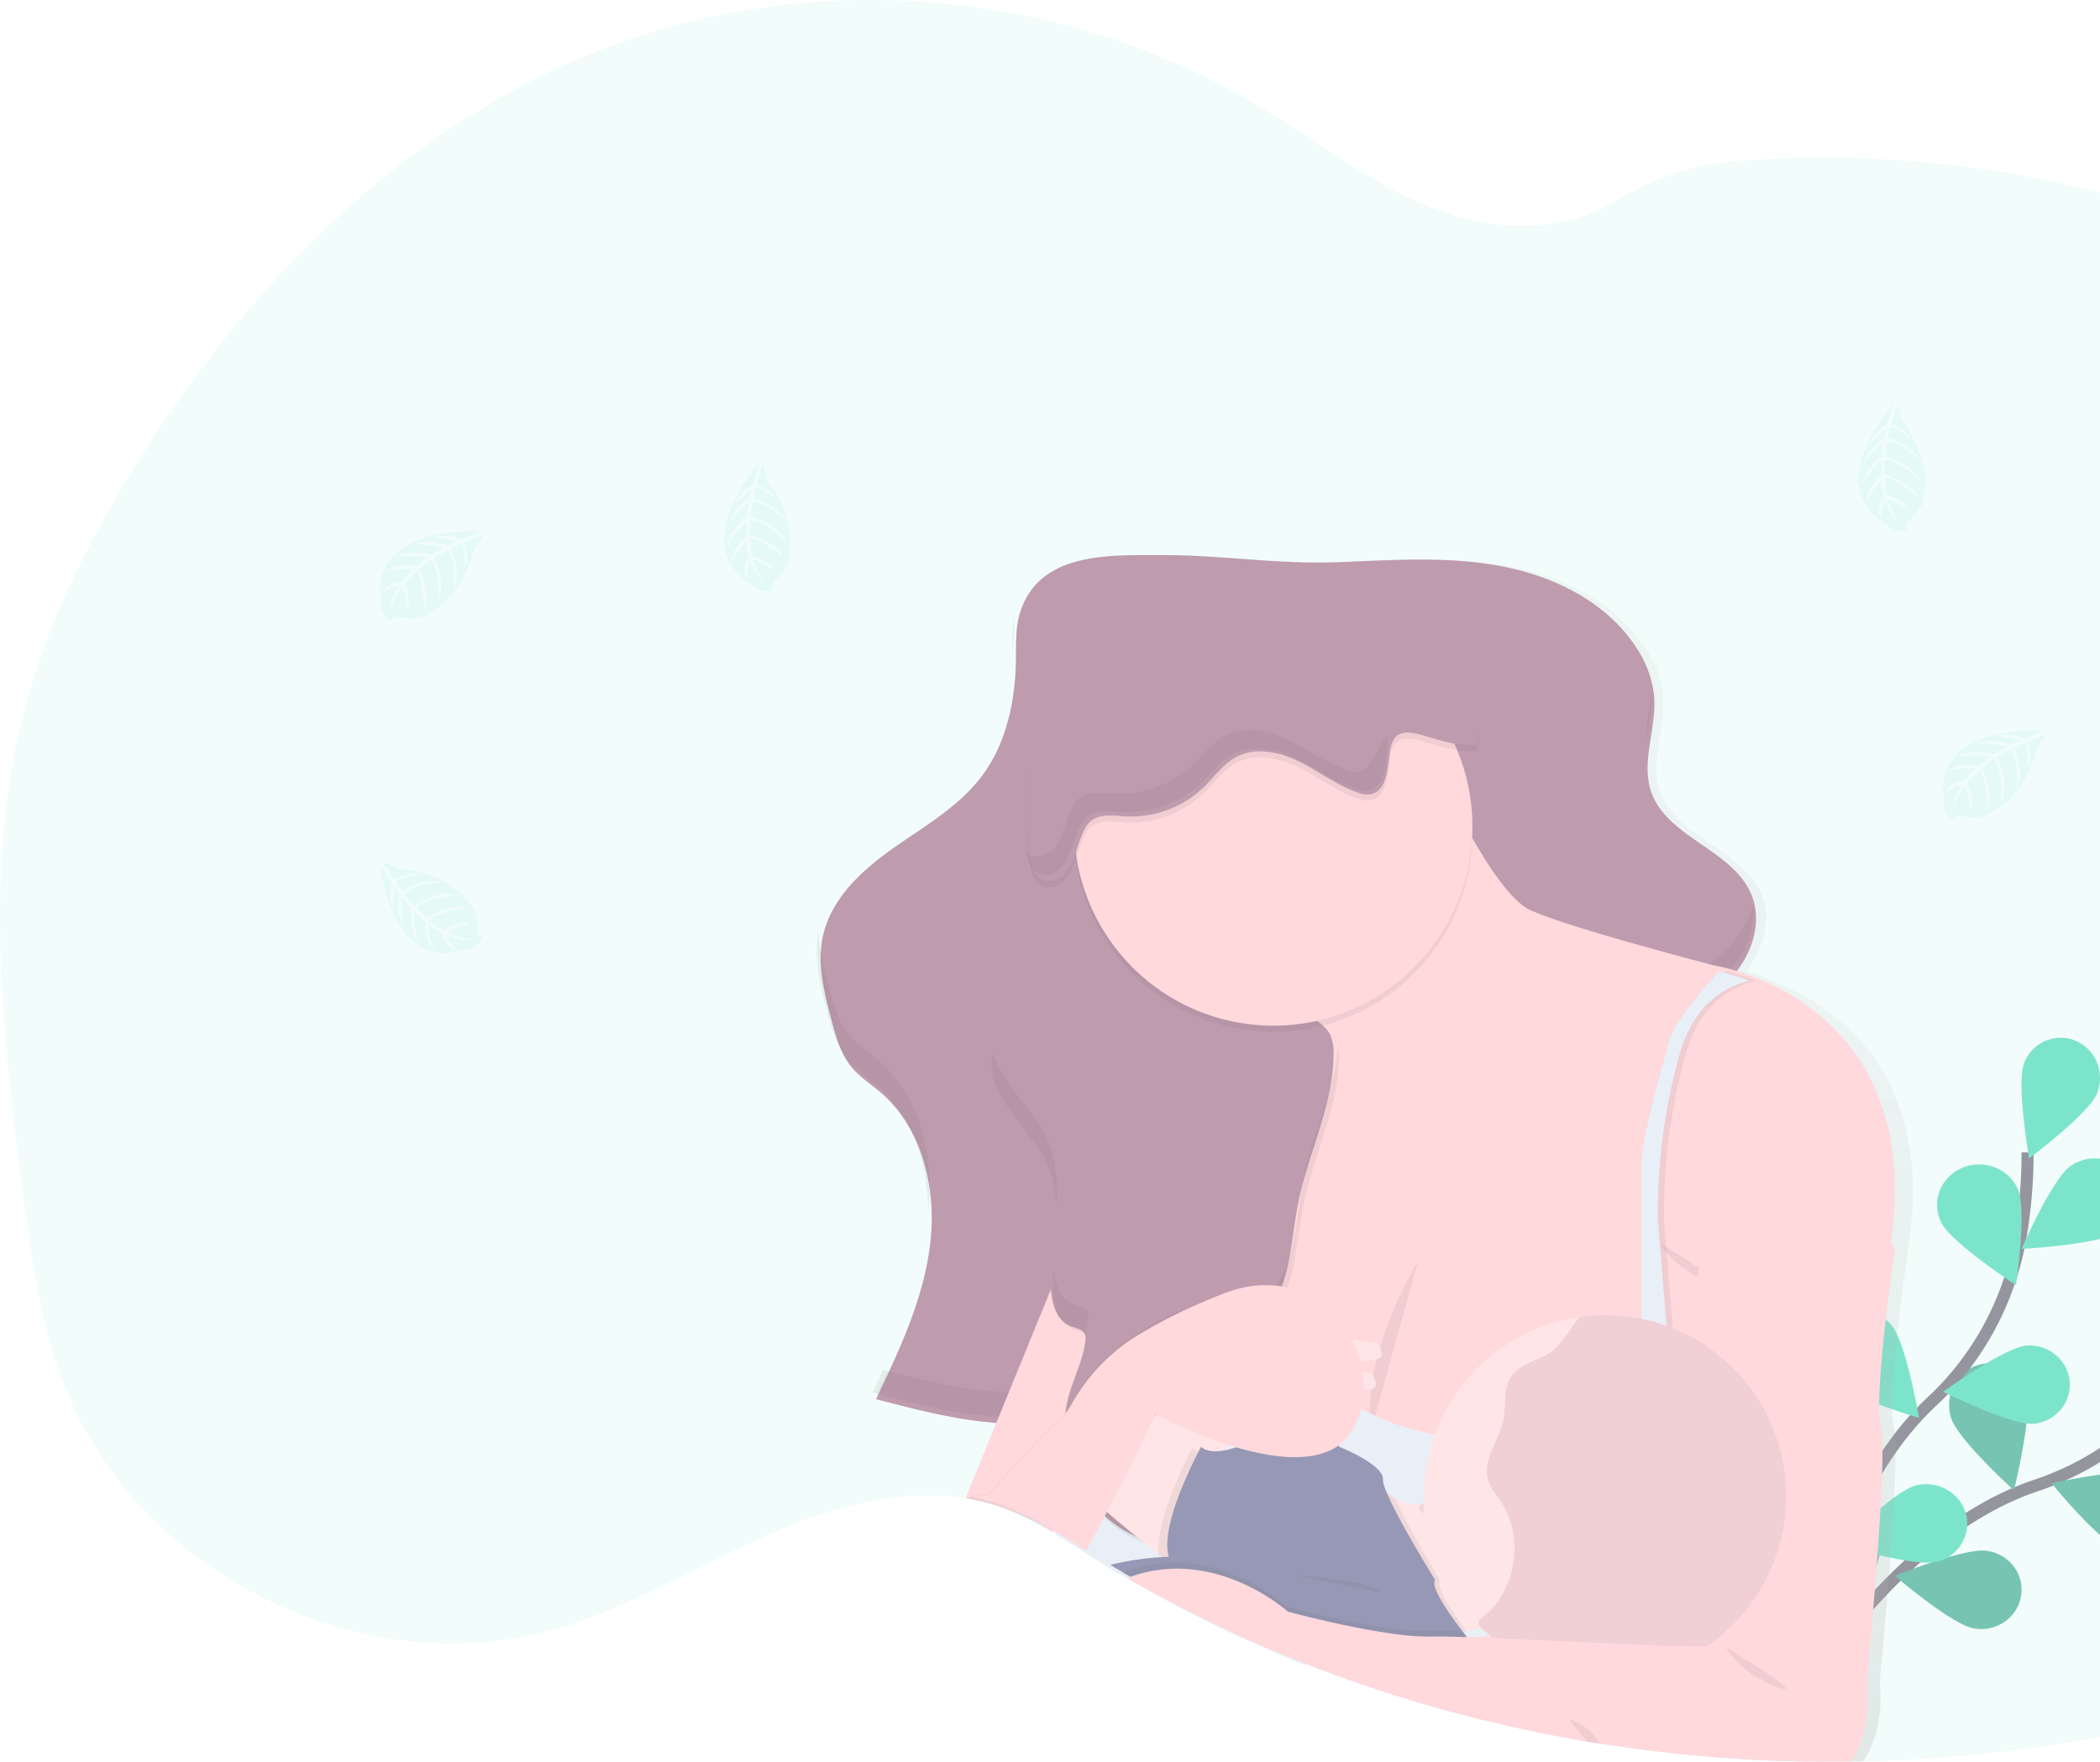<svg xmlns="http://www.w3.org/2000/svg" width="348" height="292" viewBox="0 0 348 292">
    <defs>
        <linearGradient id="a" x1="49.997%" x2="49.997%" y1="100.003%" y2="-.01%">
            <stop offset="0%" stop-color="gray" stop-opacity=".25"/>
            <stop offset="54%" stop-color="gray" stop-opacity=".12"/>
            <stop offset="100%" stop-color="gray" stop-opacity=".1"/>
        </linearGradient>
    </defs>
    <g fill="none" fill-rule="evenodd" opacity=".619" transform="translate(0 -6)">
        <path fill="#2DD4AC" fill-rule="nonzero" d="M476.124 206.585c-8.404 25.68-29.937 45.016-53.073 58.977-31.144 18.8-66.809 29.422-103.073 31.883a206.92 206.92 0 0 1-11.744.51c-.451 0-.903.026-1.359.026h-.367a209.58 209.58 0 0 1-5.644 0 242.179 242.179 0 0 1-33.483-2.69l-1.625-.248-2.08-.338a237.392 237.392 0 0 1-21.398-4.593c-2.3-.608-4.591-1.25-6.876-1.925-.845-.241-1.65-.494-2.474-.748a221.088 221.088 0 0 1-15.686-5.488c-.376-.148-.756-.295-1.127-.447A219.465 219.465 0 0 1 188.3 268.17l-.882-.506-.528-.304-.899-.524a76.045 76.045 0 0 1-1.882-1.114 88.92 88.92 0 0 1-2.748-1.689l-.807-.502a197.764 197.764 0 0 0-5.677-3.504h-.046a48.807 48.807 0 0 0-8.76-4.222 35.404 35.404 0 0 0-3.419-.992c-.363-.08-.734-.165-1.097-.237l-.925-.164a6.316 6.316 0 0 0-.565-.093h-.106c-10.815-1.66-22.246 1.503-32.431 5.961-8.392 3.673-16.463 8.232-24.834 11.85a86.528 86.528 0 0 1-11.486 4.117 63.433 63.433 0 0 1-26.905 1.291c-.254-.038-.511-.08-.765-.126a58.087 58.087 0 0 1-3.832-.773l-.773-.181a48.25 48.25 0 0 1-3.639-.988l-.785-.237a65.109 65.109 0 0 1-4.943-1.76 72.759 72.759 0 0 1-19.033-11.065c-.165-.127-.32-.258-.473-.384a72.424 72.424 0 0 1-2.368-2.035c-.283-.258-.57-.515-.844-.777a55.137 55.137 0 0 1-2.685-2.639l-.38-.397a64.073 64.073 0 0 1-9.236-12.403 5.066 5.066 0 0 1-.228-.422 56.276 56.276 0 0 1-3.052-6.278 9.415 9.415 0 0 1-.236-.566c-3.757-9.186-5.382-19.094-6.724-28.952a518.578 518.578 0 0 1-.456-3.458C1.754 188.12-.188 171.84.015 155.776v-.329a150.95 150.95 0 0 1 1.063-16.195 117.613 117.613 0 0 1 3.246-16.692c3.686-13.51 10-26.175 17.307-38.101 18.358-30.05 44.188-56.69 76.877-69.786C133.725.564 175.444 3.836 208.036 23.265c9.932 5.91 19.138 13.281 29.97 17.389 9.418 3.576 20 4.15 28.907-.878 7.357-4.159 12.216-6.38 21.017-7.097a182.499 182.499 0 0 1 54.412 3.893c.723.157 1.442.322 2.157.494C391.07 48 433.7 76.488 459.345 117.05a156.52 156.52 0 0 1 1.992 3.251c15.509 25.951 24.15 57.665 14.787 86.284z" opacity=".1"/>
        <path stroke="#535461" stroke-width="2" d="M298 288s15.682-27.742 39.296-35.753a48.34 48.34 0 0 0 24.489-18.273A81.52 81.52 0 0 0 369 221"/>
        <path fill="#2DD4AC" fill-rule="nonzero" d="M351.254 262.639C347.816 261.455 340 251.862 340 251.862s12.127-2.747 15.565-1.568c3.439 1.18 5.261 4.9 4.07 8.31-1.19 3.408-4.943 5.215-8.381 4.035zM327.118 275.894c-3.643-.585-13.118-8.706-13.118-8.706s11.651-4.724 15.29-4.138c2.39.343 4.403 1.914 5.267 4.11a6.375 6.375 0 0 1-1.097 6.486c-1.542 1.81-3.966 2.67-6.342 2.248zM323.298 240.93c1.078 3.62 10.438 12.07 10.438 12.07s3.107-12.556 2.041-16.176c-.697-2.344-2.53-4.12-4.81-4.657-2.278-.538-4.657.245-6.239 2.052-1.582 1.808-2.127 4.366-1.43 6.71zM299.075 261.676c.48 3.647 8.315 13.324 8.315 13.324s5.058-11.459 4.578-15.106c-.271-2.393-1.783-4.45-3.953-5.378a6.381 6.381 0 0 0-6.514.896c-1.853 1.483-2.781 3.874-2.426 6.255v.009z"/>
        <path fill="#000" fill-rule="nonzero" d="M351.254 262.639C347.816 261.455 340 251.862 340 251.862s12.127-2.747 15.565-1.568c3.439 1.18 5.261 4.9 4.07 8.31-1.19 3.408-4.943 5.215-8.381 4.035zM327.118 275.894c-3.643-.585-13.118-8.706-13.118-8.706s11.651-4.724 15.29-4.138c2.39.343 4.403 1.914 5.267 4.11a6.375 6.375 0 0 1-1.097 6.486c-1.542 1.81-3.966 2.67-6.342 2.248zM323.298 240.93c1.078 3.62 10.438 12.07 10.438 12.07s3.107-12.556 2.041-16.176c-.697-2.344-2.53-4.12-4.81-4.657-2.278-.538-4.657.245-6.239 2.052-1.582 1.808-2.127 4.366-1.43 6.71zM299.075 261.676c.48 3.647 8.315 13.324 8.315 13.324s5.058-11.459 4.578-15.106c-.271-2.393-1.783-4.45-3.953-5.378a6.381 6.381 0 0 0-6.514.896c-1.853 1.483-2.781 3.874-2.426 6.255v.009z" opacity=".25"/>
        <path stroke="#535461" stroke-width="2" d="M299 287s3.022-31.714 21.014-48.582c7.592-7.027 12.741-16.371 14.675-26.631A82.349 82.349 0 0 0 336 197"/>
        <path fill="#2DD4AC" fill-rule="nonzero" d="M347.545 187.167C346.2 190.58 336.249 198 336.249 198s-2.143-12.395-.815-15.832c.874-2.209 2.833-3.773 5.14-4.103 2.307-.331 4.611.622 6.045 2.5a6.79 6.79 0 0 1 .905 6.602h.02zM351.068 210.178C347.961 212.305 335 213 335 213s5.05-11.652 8.165-13.779a7.03 7.03 0 0 1 6.85-.6c2.228 1.006 3.737 3.094 3.957 5.478.22 2.384-.882 4.701-2.89 6.08h-.014zM336.987 241.98c-3.7.301-14.987-5.296-14.987-5.296s10.16-7.37 13.862-7.671c3.647-.22 6.808 2.427 7.114 5.96.306 3.531-2.354 6.653-5.989 7.027v-.02zM320.902 264.857c-3.643.904-15.902-2.777-15.902-2.777s8.842-8.967 12.485-9.87c3.642-.904 7.357 1.202 8.297 4.703.94 3.502-1.25 7.073-4.893 7.977l.013-.033zM321.631 208.518c1.56 3.388 12.45 10.482 12.45 10.482s1.852-12.536.297-15.932c-.988-2.221-3.14-3.76-5.636-4.027-2.495-.267-4.946.777-6.418 2.734a6.498 6.498 0 0 0-.693 6.722v.021zM302.918 234.494C305.448 237.308 318 241 318 241s-2.122-12.651-4.651-15.469c-1.601-1.944-4.164-2.872-6.674-2.417-2.51.456-4.56 2.222-5.342 4.598a6.684 6.684 0 0 0 1.603 6.782h-.018zM288.875 263.122c1.915 3.183 13.124 8.878 13.124 8.878s.096-12.768-1.824-15.951c-1.968-3.053-5.958-3.96-9.01-2.049-3.054 1.911-4.068 5.95-2.29 9.122z"/>
        <path fill="url(#a)" fill-rule="nonzero" d="M316.197 213.043s-3.659 24.565-2.352 29.379-2.347 42.256-2.347 42.256 1.074 7.946-2.8 13.278c-.453 0-.905.025-1.362.025h-.368c-1.886.025-3.771.025-5.655 0a243.494 243.494 0 0 1-33.548-2.685l-1.628-.249-2.085-.337a238.587 238.587 0 0 1-21.44-4.586c-2.303-.607-4.6-1.248-6.89-1.922-.845-.24-1.653-.493-2.478-.746a222.048 222.048 0 0 1-15.717-5.48c-.376-.147-.757-.295-1.129-.446a220.237 220.237 0 0 1-27.868-13.312l-.884-.505-.529-.304-.9-.523a76.256 76.256 0 0 1-1.887-1.112 89.153 89.153 0 0 1-2.753-1.686l-.808-.502c-1.32-.843-2.64-1.66-3.967-2.466-.571-.35-1.146-.691-1.722-1.033h-.046a48.978 48.978 0 0 0-8.776-4.215 35.57 35.57 0 0 0-3.426-.99c-.364-.08-.736-.165-1.1-.236l-.926-.165a6.35 6.35 0 0 0-.567-.092l5.177-12.52.106-.252h-.161c-6.797-.51-13.45-2.217-20.056-3.916h-.03l.127-.261c.034-.072.072-.152.11-.224l-.207-.05h-.03c.595-1.245 1.189-2.49 1.78-3.735l.233.06.19-.422c.217-.46.424-.915.627-1.37 2.901-6.348 5.418-12.865 6.242-19.74.229-1.888.302-3.793.22-5.694a30.925 30.925 0 0 0-2.554-11.284 22.632 22.632 0 0 0-5.921-8.008c-1.671-1.42-3.574-2.601-4.966-4.287-1.785-2.158-2.559-4.94-3.286-7.634-.901-3.325-1.798-6.765-1.84-10.18v-.13-.37-.422c.003-.99.097-1.978.28-2.95l.025.42c0-.096.033-.197.055-.298 1.344-6.197 6.458-10.875 11.702-14.534 3.879-2.719 8.036-5.18 11.522-8.338l.059-.042a27.7 27.7 0 0 0 3.299-3.557c4.162-5.442 5.659-12.477 5.756-19.297v-.421a.958.958 0 0 1 0 .11v-.241c.034-2.01-.046-4.06.275-6.036v.569a12.76 12.76 0 0 1 .423-1.85 11.69 11.69 0 0 1 5.9-7.065 4.38 4.38 0 0 1 .423-.198c5.029-2.449 11.817-2.196 17.244-2.221 9.88-.038 19.552 1.56 29.5 1.18 9.144-.342 18.382-1.024 27.378.632 8.996 1.657 17.916 5.994 22.839 13.602a17.4 17.4 0 0 1 2.922 7.95v.152c0-.051 0-.106.021-.156v.902c.102 5.016-2.182 10.154-.54 14.9 2.634 7.625 13.66 9.594 16.794 17.037.315.74.535 1.516.656 2.31 0-.059.034-.122.046-.185.063.504.09 1.013.08 1.521.09 3.225-1.23 6.53-3.332 9.172 1.028.266 2.339.645 3.832 1.19l-.317.08c10.134 3.73 28.176 14.689 23.355 44.755z"/>
        <path fill="#965D7B" fill-rule="nonzero" d="M169.05 107.496c-.801 2.531-.658 5.231-.696 7.88-.1 6.826-1.578 13.87-5.698 19.32-3.829 5.063-9.536 8.281-14.72 11.947-5.183 3.666-10.24 8.353-11.573 14.558-.992 4.64.236 9.407 1.46 13.98.722 2.695 1.49 5.484 3.255 7.644 1.376 1.687 3.258 2.868 4.905 4.294 6.922 5.969 9.244 15.954 8.167 25.028-1.076 9.074-5.065 17.51-8.97 25.762 7.257 1.894 14.58 3.796 22.077 4.062 7.497.266 15.272-1.266 21.342-5.657 11.376-8.247 14.06-24.045 22.975-34.92 3.352-4.08 7.54-7.39 11.883-10.39 4.191-2.89 8.628-5.543 13.507-6.981 4.88-1.439 9.983-1.612 14.99-2.375 6.753-1.03 13.258-3.122 19.704-5.328 5.128-1.755 10.383-3.679 14.351-7.382 3.968-3.704 6.285-9.67 4.221-14.672-3.098-7.45-14.005-9.416-16.614-17.055-1.718-5.033.925-10.517.498-15.82a17.622 17.622 0 0 0-2.891-7.955c-4.876-7.619-13.702-11.968-22.6-13.621-8.898-1.654-18.033-.975-27.078-.629-9.84.375-19.418-1.223-29.181-1.185-8.43.033-20.11-.604-23.313 9.495z"/>
        <g fill="#000" fill-rule="nonzero" opacity=".1">
            <path d="M272.86 128.71c.367-2.656.955-5.35.845-8.001-.372 2.694-.968 5.404-.846 8.001zM168.026 110.01v-1.921c-.317 1.98-.24 4.032-.27 6.05v.24c.169-1.456.253-2.917.27-4.37zM285.86 163.62c-3.962 3.706-9.226 5.632-14.375 7.388-6.46 2.204-12.974 4.303-19.722 5.35-5.014.764-10.146.941-15.016 2.377-4.87 1.435-9.33 4.095-13.529 6.988-4.35 3.002-8.544 6.333-11.9 10.399-8.93 10.868-11.618 26.697-23.012 34.952-6.079 4.395-13.87 5.906-21.362 5.662-6.988-.245-13.833-1.913-20.605-3.674-.584 1.267-1.176 2.5-1.763 3.741 7.263 1.896 14.602 3.8 22.106 4.066 7.504.266 15.3-1.267 21.38-5.666 11.393-8.25 14.081-24.067 23.01-34.947 3.357-4.083 7.547-7.402 11.901-10.4 4.198-2.892 8.637-5.552 13.528-6.992 4.892-1.44 10.003-1.608 15.017-2.377 6.764-1.03 13.28-3.124 19.735-5.333 5.132-1.752 10.4-3.677 14.374-7.384 3.272-3.061 5.432-7.672 4.912-12.004a16.112 16.112 0 0 1-4.68 7.853zM153.792 206.948v-.08c1.074-9.082-1.268-19.076-8.18-25.05-1.65-1.428-3.54-2.61-4.917-4.3-1.768-2.165-2.537-4.952-3.256-7.65-.824-3.086-1.653-6.266-1.8-9.432-.846 4.496.354 9.128 1.542 13.566.723 2.698 1.489 5.489 3.256 7.65 1.378 1.69 3.268 2.872 4.916 4.294 5.923 5.1 8.485 13.119 8.439 21.002z"/>
        </g>
        <path fill="#FFC1C7" fill-rule="nonzero" d="M313.204 212.749L266.93 259h-61.528l-10.975-25.028L191 207.729l6.17-28.994s30.508 3.107 18.68-14.497S237.96 133 237.96 133s9.218 20.973 15.733 23.902c6.515 2.93 30.205 9.075 30.205 9.075s.332.051.925.178c1.765.384 3.5.896 5.191 1.532 9.916 3.678 27.99 14.646 23.19 45.062z"/>
        <path fill="#000" fill-rule="nonzero" d="M275 212s2.381 4.362 8.502 6.63C289.624 220.898 275 212 275 212zM235 215s-9.583 15.465-7.772 28L235 215z" opacity=".1"/>
        <path fill="#000" fill-rule="nonzero" d="M290 168.543c-4.044.943-9.304 3.844-11.672 12.263a97.764 97.764 0 0 0-3.573 27.588l1.53 18.606h-4.268v-28.108c-.338-3.277 4.585-20.348 4.585-20.348.73-3.083 5.549-8.635 8.229-11.544 1.758.386 3.485.902 5.169 1.543z" opacity=".1"/>
        <path fill="#000" fill-rule="nonzero" d="M291 168.543c-4.043.943-9.304 3.844-11.672 12.263a97.847 97.847 0 0 0-3.568 27.588L277.29 227h-4.273v-28.108c-.342-3.277 4.585-20.348 4.585-20.348.73-3.083 5.545-8.635 8.229-11.544 1.758.387 3.485.903 5.169 1.543z" opacity=".1"/>
        <path fill="#DBE5F2" fill-rule="nonzero" d="M290 168.543c-4.044.943-9.306 3.844-11.675 12.263a97.642 97.642 0 0 0-3.569 27.588l1.53 18.606h-4.269v-28.108c-.342-3.277 4.586-20.348 4.586-20.348.73-3.083 5.546-8.635 8.227-11.544 1.758.386 3.486.902 5.17 1.543zM203.074 208.185s5.737 30.988 35.926 35.788L237.595 259H205.49L191 208l12.074.185zM217 275.28l-.63 6.72a219.78 219.78 0 0 1-27.888-13.405l-.885-.51-.529-.305-.901-.526c-.63-.366-1.27-.74-1.888-1.121a89.112 89.112 0 0 1-2.755-1.698l-.809-.505a198.205 198.205 0 0 0-3.97-2.483c-.571-.353-1.147-.697-1.722-1.04l-.026-.068-3.716-13.197-.114-.4-1.27-4.567-.16-.552L169 239l8.202.119h1.278l2.587.08s.034.192.114.548l.118.518a49.83 49.83 0 0 0 1.884 6.036c.173.45.355.908.55 1.384a55.805 55.805 0 0 0 2.637 5.488 50.389 50.389 0 0 0 2.738 4.407 50.445 50.445 0 0 0 2.54 3.366 49.008 49.008 0 0 0 2.074 2.31 43.44 43.44 0 0 0 2.188 2.121l.237.213c.313.28.635.556.96.849.23.19.462.382.703.573A40.571 40.571 0 0 0 217 275.28z"/>
        <path fill="#DBE5F2" fill-rule="nonzero" d="M267.638 295l1.1-11.79.262-2.828a42.413 42.413 0 0 1-10.017-2.875 32.113 32.113 0 0 1-2.665-1.277 39.887 39.887 0 0 1-2.961-1.704 40.063 40.063 0 0 1-5.123-3.838 46.346 46.346 0 0 1-9.586-12.045c-.173-.31-.347-.617-.507-.924a58.192 58.192 0 0 1-1.976-4.085 48.43 48.43 0 0 1-3.092-9.464l-9.12-.132-2.496-.038H221l.546 1.96 3.566 12.687 2.817 10.01.212.754.609 2.155 1.066 3.803.22.775.148.529.732 2.619 2.187 7.782c.846.255 1.65.51 2.478.753 2.288.688 4.585 1.335 6.891 1.943a237.208 237.208 0 0 0 21.443 4.634l2.086.34 1.637.256z"/>
        <path fill="#FFC1C7" fill-rule="nonzero" d="M267.16 295.296a243.084 243.084 0 0 0 33.56 2.691c1.886.017 3.772.017 5.656 0h.368c3.634-5.349 2.602-13.098 2.602-13.098s3.617-37.559 2.327-42.384c-1.29-4.825 2.327-29.459 2.327-29.459l-4.654-7.753c-19.496-25.322-27.814 9.13-27.814 9.13l-.055 1.573-.06 1.63-.36 9.854-.684 18.904-1.046 28.863s-11.986.769-23.494 1.44c-3.008.174-5.978.347-8.699.487l-2.767.164-1.582.08c-1.98.102-3.694.174-5.005.22l-1.244.038a44.2 44.2 0 0 1-6.837-.545l-.847-.122c-7.615-1.175-15.967-3.47-15.967-3.47s-6.545-5.936-15.655-6.984c-3.45-.412-6.95-.03-10.23 1.116l.884.507a220.112 220.112 0 0 0 27.878 13.343c.372.152.753.3 1.13.448a232.64 232.64 0 0 0 15.722 5.493c.846.254 1.65.507 2.479.748 2.288.682 4.585 1.324 6.892 1.927a238.936 238.936 0 0 0 21.447 4.597l2.086.338 1.641.224zM201 215.31l-4.712 8.057-.422.715-.375.631-.025.042-1.56 2.673-4.396 7.517-.603 1.027-5.901 10.055-2.53 4.377-1.238 2.104-4.367 7.446-.021.046a48.77 48.77 0 0 0-8.747-4.209 35.396 35.396 0 0 0-3.414-.989c-.362-.08-.733-.164-1.096-.236l-.923-.164a6.317 6.317 0 0 0-.565-.092H160l5.104-12.492.106-.257.114-.278 1.656-4.044 7.318-17.913.396-.955L187.103 188l6.082 11.924 4.291 8.417 3.524 6.97z"/>
        <path fill="#FFD5D7" fill-rule="nonzero" d="M255.067 275.085c-2.254-.675-7.124.108-11.96 1.234-6.575 1.527-13.133 3.681-13.133 3.681s-4.442-30.925 0-26.582c.372.367.784.688 1.228.959 4.342 2.653 9.877-.959 9.877-.959s19.327 23.275 13.988 21.667z"/>
        <path fill="#FFD5D7" fill-rule="nonzero" d="M296 253.997c0 15.999-12.552 29.183-28.53 29.966-15.978.784-29.76-11.109-31.324-27.03-1.565-15.922 9.637-30.27 25.462-32.613A29.69 29.69 0 0 1 266 224 29.994 29.994 0 0 1 296 253.997z"/>
        <path d="M186.262 246.491l-.262-1.91s7.614-7.396 10.37-6.507c2.754.889 10.235 5.993 10.63 10.587 0 0-4.987-5.103-7.48-.38-2.494 4.725-13.258-1.79-13.258-1.79z"/>
        <path fill="#FFD5D7" fill-rule="nonzero" d="M228.269 228.603s-6.683-1.357-6.249 0c.294 1.112.473 2.25.534 3.397 0 0 4.069-.409 5.715-.76 1.645-.352 0-2.637 0-2.637zM227.268 233.603s-6.678-1.357-6.248 0c.294 1.112.473 2.25.533 3.397 0 0 4.07-.409 5.715-.76 1.646-.352 0-2.637 0-2.637z"/>
        <path fill="#965D7B" fill-rule="nonzero" d="M172.921 198.032c2.828 5.963 1.542 12.948 1.207 19.546-.16 3.196.419 7.158 3.401 8.266.809.299 1.823.42 2.217 1.196.165.416.202.871.109 1.31-.42 3.225-2.02 6.168-2.833 9.317-2.316 8.99 2.715 19.306 11.207 22.974.59.253 1.257.484 1.869.282a2.707 2.707 0 0 0 1.231-1.09c4.856-6.738 4.948-15.866 8.99-23.117 3.23-5.794 8.824-10.076 11.538-16.131 2.158-4.817 2.271-10.27 3.327-15.445 1.675-8.21 5.764-16 5.802-24.359a7.135 7.135 0 0 0-.612-3.368c-.653-1.264-1.88-2.068-3.058-2.834l-15.786-10.287a26.036 26.036 0 0 0-3.862-2.21c-4.642-1.988-10.126-1.053-14.588 1.317-3.682 1.954-6.786 4.788-9.702 7.74-2.359 2.383-5.585 4.358-7.734 6.842-5.605 6.476 4.713 14.615 7.277 20.051z"/>
        <g fill="#000" fill-rule="nonzero" opacity=".1">
            <path d="M173.318 194.275c-1.786-3.757-7.299-8.817-8.691-13.734-2.058 6.069 6.392 13.048 8.691 17.88a19.806 19.806 0 0 1 1.753 7.524c.173-4.056-.03-8.05-1.753-11.67zM179.82 227.127a17.1 17.1 0 0 0 .509-2.341 2.275 2.275 0 0 0-.114-1.339c-.398-.779-1.423-.897-2.244-1.202-2.164-.8-3.074-3.075-3.353-5.505-.03.423-.06.88-.08 1.32-.162 3.215.423 7.2 3.433 8.314.618.245 1.359.368 1.85.753zM216.03 201.44c-1.066 5.204-1.18 10.688-3.36 15.532-2.744 6.09-8.396 10.4-11.66 16.224-4.085 7.292-4.174 16.481-9.085 23.257a2.117 2.117 0 0 1-3.133.808c-6.524-2.803-11.007-9.473-11.778-16.485-.94 8.389 3.971 17.277 11.778 20.631.597.254 1.27.487 1.888.284a2.73 2.73 0 0 0 1.245-1.097c4.906-6.775 5-15.956 9.085-23.248 3.264-5.827 8.916-10.134 11.66-16.224 2.18-4.844 2.294-10.328 3.36-15.532 1.694-8.258 5.826-16.092 5.864-24.498.01-.6-.027-1.201-.114-1.796-.678 7.538-4.2 14.66-5.75 22.144z"/>
        </g>
        <path fill="#CE8EA0" fill-rule="nonzero" d="M296 253.999c-.001 12.104-7.26 23.023-18.406 27.685a29.89 29.89 0 0 1-32.585-6.356.817.817 0 0 1 0-.248c.038-.48.458-.84.84-1.122 5.454-4.432 6.775-13.148 2.907-19.013-.78-1.186-1.754-2.283-2.152-3.645-.999-3.423 1.921-6.677 2.58-10.18.42-2.316-.088-4.914 1.196-6.89 1.623-2.502 5.29-2.717 7.417-4.806 1.808-1.783 2.727-3.624 3.902-5.104a29.569 29.569 0 0 1 4.384-.32c16.525.01 29.917 13.438 29.917 29.999z" opacity=".5"/>
        <path fill="#FFD5D7" fill-rule="nonzero" d="M199 247.81l-.699 3.285-3.16 14.905s-1.207-.908-2.92-2.24c-3.198-2.474-8.16-6.422-10.335-8.627-3.345-3.426 3.859-11.133 3.859-11.133s.543.343 1.397.775c1.262.634 3.194 1.447 5.05 1.58 1.678.16 3.34.465 4.97.908 1.072.304 1.838.548 1.838.548z"/>
        <path fill="#FFD5D7" fill-rule="nonzero" d="M206 237.681l-3.097 9.163-1.08 3.187-3.722 1.538-3.523 1.447-2.376.984-6.202-6.392v-1.185l1.118-1.19L197.662 234z"/>
        <circle cx="211" cy="144" r="33" fill="#000" fill-rule="nonzero" opacity=".1"/>
        <circle cx="211" cy="143" r="33" fill="#FFC1C7" fill-rule="nonzero"/>
        <path fill="#000" fill-rule="nonzero" d="M243 276.32c-6.528 1.526-13.04 3.68-13.04 3.68s-4.41-30.925 0-26.582c.37.367.779.688 1.22.959 2.271 5.03 7.435 13.527 7.435 13.527-.887 1.144 2.762 6.252 4.385 8.415zM203 246.203l-1.092 3.207-3.767 1.547L194.998 266s-1.2-.916-2.904-2.26c-.481-2.978.967-7.563 2.51-11.323a75.35 75.35 0 0 1 2.972-6.417s1.206 1.62 5.424.203z" opacity=".1"/>
        <path fill="#575988" fill-rule="nonzero" d="M243 277.177L242.202 290c-2.3-.614-4.594-1.262-6.88-1.945-.845-.243-1.652-.498-2.476-.754a219.816 219.816 0 0 1-15.695-5.544c-.376-.15-.756-.299-1.127-.452a218.691 218.691 0 0 1-27.83-13.467l-.883-.512-.528-.307-.9-.529a75.934 75.934 0 0 1-1.883-1.125 47.224 47.224 0 0 1 9.486-1.327h.22a6.066 6.066 0 0 1-.262-1.577c-.144-3.062 1.335-7.378 2.813-10.85.422-.976.824-1.88 1.2-2.677.337-.708.646-1.335.9-1.83.168-.336.312-.618.422-.831.164-.316.261-.495.261-.495.263.273.594.468.96.563.11.04.225.071.341.094.2.045.401.077.604.094a7.07 7.07 0 0 0 1.356-.03c.365-.046.727-.111 1.085-.196.317-.073.655-.167 1.018-.277.262-.086.541-.184.845-.29.304-.107.477-.18.722-.286a32.222 32.222 0 0 0 4.613-2.456c6.52-4.073 9.473-.99 10.639 1.164.282.513.504 1.056.663 1.62 0 0 7.467 2.951 7.294 5.454-.03.495.292 1.459.845 2.683.617 1.394 1.52 3.13 2.488 4.904 2.428 4.418 5.305 9.04 5.305 9.04-.925 1.147 2.813 6.265 4.451 8.397l.06.077.561.716c.068.081.11.128.11.128z"/>
        <path fill="#000" fill-rule="nonzero" d="M196 223l-.426.723-.38.637-.025.043-1.576 2.7-4.444 7.591-.609 1.038-5.964 10.155-2.557 4.42-1.252 2.126-4.414 7.52-.021.047a49.31 49.31 0 0 0-8.84-4.25 35.796 35.796 0 0 0-3.451-1c-.367-.08-.742-.166-1.108-.238l-.933-.166a8.367 8.367 0 0 1 3.787-.701s3.447-3.847 6.715-7.329c1.972-2.1 3.877-4.068 4.92-4.978.09-.076.175-.157.26-.238.21-.2.409-.412.597-.633l.025-.034c.456-.542.868-1.119 1.232-1.726.076-.127.149-.246.217-.37a32.484 32.484 0 0 1 1.776-2.784 30.727 30.727 0 0 1 9.011-8.51 73.385 73.385 0 0 1 4.687-2.657c.707-.366 1.44-.736 2.206-1.114L196 223z" opacity=".1"/>
        <path fill="#FFC1C7" fill-rule="nonzero" d="M225.998 235.732a14.642 14.642 0 0 1-.421 3.722 12.871 12.871 0 0 1-1.763 4.032c-.195.295-.41.576-.646.84a7.756 7.756 0 0 1-1.826 1.558 6.54 6.54 0 0 1-.574.332c-3.939 2.067-9.7 1.395-15.065-.092a38.078 38.078 0 0 1-.987-.286 43.449 43.449 0 0 1-1.485-.462 56.991 56.991 0 0 1-1.973-.676 77.645 77.645 0 0 1-2.696-1.03l-1.164-.482-1.054-.475c-2.923-1.26-4.842-2.318-4.842-2.318s-.936 1.986-2.417 5.006c-.253.513-.514 1.055-.797 1.622-.24.487-.493.995-.75 1.524-.6 1.189-1.236 2.461-1.907 3.78-.371.74-.755 1.483-1.147 2.243-.308.597-.62 1.201-.936 1.806l-.574 1.088a240.935 240.935 0 0 1-2.99 5.536 197.74 197.74 0 0 0-5.673-3.486h-.046a48.857 48.857 0 0 0-8.752-4.2 35.49 35.49 0 0 0-3.416-.987c-.363-.08-.734-.164-1.097-.236a8.375 8.375 0 0 1 2.822-.344s3.492-3.885 6.748-7.359c1.906-2.028 3.74-3.918 4.757-4.8.282-.247.546-.514.79-.799l.058-.058.063-.08c.16-.185.312-.382.46-.58.344-.466.66-.953.945-1.457l.084-.143a32.63 32.63 0 0 1 2.151-3.268 30.433 30.433 0 0 1 8.452-7.77 83.066 83.066 0 0 1 4.703-2.659 79.53 79.53 0 0 1 2.248-1.125l.122-.06a78.803 78.803 0 0 1 3.151-1.444c.127-.063.261-.118.392-.172 1.229-.532 2.521-1.064 3.876-1.596a20.488 20.488 0 0 1 3.956-1.113 16.94 16.94 0 0 1 3.602-.252c.638.022 1.273.085 1.902.189 5.353.84 9.478 4.43 11.742 8.854a17.826 17.826 0 0 1 1.4 3.645c.068.273.14.546.195.84.228 1.05.355 2.119.38 3.192z"/>
        <path fill="#000" fill-rule="nonzero" d="M243 277.3l-.797 12.7a246.184 246.184 0 0 1-6.866-1.926c-.843-.24-1.648-.494-2.47-.748a220.479 220.479 0 0 1-15.663-5.49c-.375-.148-.755-.296-1.125-.448a218.96 218.96 0 0 1-27.773-13.338l-.881-.507-.527-.304-.898-.524a22.683 22.683 0 0 1 8.531-1.715h1.43c9.829.6 16.994 7.163 16.994 7.163s8.405 2.31 16.017 3.48l.62.094c2.289.37 4.603.557 6.921.561 1.265-.025 3.25 0 5.758.093l.059.076.56.71.11.122z" opacity=".1"/>
        <path fill="#FFC1C6" fill-rule="nonzero" d="M281.98 279.036a.084.084 0 0 1-.026-.055c0-.038.063 0 .084 0 .021 0 0 .05-.059.055z"/>
        <path fill="#FFC1C6" fill-rule="nonzero" d="M267.717 295.306a244.302 244.302 0 0 0 33.584 2.681c1.888.017 3.775.017 5.66 0l.039-.05-20.048-15.762c-2.676-2.105-2.117-.51-3.997-3.322-2.633.164-13.337-.345-23.897-.842-3.81-.177-7.62-.353-11.008-.488l-3.142-.11-1.693-.058c-1.152-.043-2.21-.068-3.142-.093a63.73 63.73 0 0 0-2.997 0 44.526 44.526 0 0 1-6.987-.59l-.749-.109c-7.592-1.17-15.911-3.444-15.911-3.444s-6.893-6.23-16.365-7.03A22.852 22.852 0 0 0 187 267.465l.53.304.884.505a220.696 220.696 0 0 0 27.898 13.295c.373.151.754.299 1.13.446a233.495 233.495 0 0 0 15.734 5.473c.847.252 1.651.505 2.481.745 2.29.68 4.588 1.32 6.897 1.92a240.017 240.017 0 0 0 21.462 4.58l2.088.337 1.613.236z"/>
        <path fill="#000" fill-rule="nonzero" d="M214 267s12.908.736 15 3l-15-3zM180.667 143.159c1.557-1.37 3.91-.975 5.979-.851a17.334 17.334 0 0 0 12.75-4.772c1.836-1.766 3.334-3.98 5.598-5.137 3.2-1.638 7.126-.74 10.346.851 3.22 1.592 6.124 3.852 9.505 5.061.7.3 1.464.416 2.221.336 2.599-.425 2.895-3.975 3.19-6.605.847-7.436 6.992-1.06 14.388-1.562.783-1.937.246-16.957-1.341-18.302-1.587-1.345-3.652-1.962-5.653-2.524a353.637 353.637 0 0 0-28.014-6.626c-3.749-.724-7.617-1.392-11.37-.8-3.242.506-6.271 1.919-9.225 3.357-4.54 2.218-9.14 4.627-12.505 8.41-6.77 7.615-6.927 18.57-6.296 28.193.194 2.958-.5 10.709 3.529 10.811 4.684.102 4.375-7.627 6.898-9.84z" opacity=".1"/>
        <path fill="#965D7B" fill-rule="nonzero" d="M180.667 142.163c1.557-1.37 3.91-.974 5.979-.85a17.352 17.352 0 0 0 12.75-4.772c1.836-1.766 3.334-3.979 5.598-5.14 3.2-1.64 7.126-.741 10.346.85 3.22 1.592 6.124 3.852 9.505 5.06.7.3 1.464.416 2.221.337 2.599-.426 2.895-3.975 3.19-6.61.847-7.43 6.992-1.055 14.388-1.557.783-1.941.246-16.956-1.341-18.3-1.587-1.346-3.652-1.963-5.653-2.525-9.242-2.59-18.58-4.799-28.014-6.626-3.749-.728-7.617-1.392-11.37-.805-3.242.511-6.271 1.92-9.225 3.363-4.54 2.217-9.14 4.622-12.505 8.405-6.77 7.618-6.927 18.569-6.296 28.196.194 2.953-.5 10.704 3.529 10.81 4.684.106 4.375-7.618 6.898-9.836z"/>
        <path fill="#000" fill-rule="nonzero" d="M225.346 133.954a4.641 4.641 0 0 1-2.23-.328c-3.4-1.18-6.315-3.38-9.544-4.942-3.229-1.562-7.176-2.434-10.388-.83-2.273 1.133-3.777 3.293-5.622 5.016-3.446 3.183-8.065 4.863-12.801 4.656-2.078-.104-4.44-.494-6.008.83-2.528 2.177-2.227 9.698-6.9 9.598a2.576 2.576 0 0 1-1.853-.81c.387 2.098 1.24 3.809 3.148 3.855 4.674.12 4.377-7.422 6.905-9.582 1.568-1.341 3.93-.95 6.008-.83 4.737.207 9.357-1.475 12.802-4.66 1.844-1.72 3.348-3.883 5.62-5.013 3.213-1.599 7.152-.722 10.385.83 3.234 1.554 6.148 3.764 9.547 4.943.704.29 1.471.401 2.231.324 2.605-.415 2.902-3.879 3.2-6.446.84-7.263-1.908 2.953-4.5 3.39zM286 279s2.382 4.362 8.503 6.63C300.623 287.898 286 279 286 279zM265 295l-2.016-.375L260 291s3.365.727 5 4zM235 255.887l1 1.113-.122-2z" opacity=".1"/>
        <path fill="#2DD4AC" fill-rule="nonzero" d="M338.649 127.024s-18.668-1.1-16.469 11.692c0 0-.431 2.26 1.66 3.284 0 0 .03-.944 1.915-.624.67.11 1.35.141 2.027.093a4.251 4.251 0 0 0 2.48-1s5.248-2.108 7.287-10.507c0 0 1.51-1.825 1.45-2.297l-3.149 1.315s1.074 2.222.229 4.069c0 0-.104-3.989-.707-3.892-.125 0-1.64.768-1.64.768s1.855 3.87.458 6.682c0 0 .53-4.768-1.035-6.4l-2.217 1.265s2.157 3.997.7 7.26c0 0 .374-5.004-1.165-6.952l-2.01 1.53s2.031 3.942.794 6.65c0 0-.164-5.828-1.23-6.266 0 0-1.759 1.514-2.026 2.138 0 0 1.393 2.858.53 4.368 0 0-.53-3.88-.966-3.896 0 0-1.75 2.572-1.932 4.33 0 0 .074-2.618 1.51-4.579a5.338 5.338 0 0 0-2.683 1.358s.272-1.818 3.114-1.974c0 0 1.445-1.952 1.833-2.07 0 0-2.825-.232-4.541.51 0 0 1.51-1.711 5.058-.936l1.988-1.58s-3.721-.498-5.3.05c0 0 1.816-1.514 5.83-.422l2.157-1.265s-3.17-.666-5.063-.421c0 0 1.997-1.054 5.697.088l1.543-.679s-2.324-.446-3.018-.518c-.694-.072-.716-.253-.716-.253a8.203 8.203 0 0 1 4.368.476s3.295-1.214 3.239-1.395zM79.645 94.024s-18.668-1.1-16.464 11.687c0 0-.431 2.264 1.656 3.289 0 0 .034-.949 1.914-.628.67.11 1.353.143 2.031.097a4.29 4.29 0 0 0 2.48-1s5.243-2.108 7.287-10.507c0 0 1.51-1.83 1.45-2.297l-3.153 1.315s1.078 2.222.233 4.069c0 0-.104-3.989-.707-3.896-.125.021-1.639.772-1.639.772s1.854 3.87.453 6.682c0 0 .53-4.768-1.03-6.404l-2.217 1.265s2.156 4.001.694 7.26c0 0 .38-5-1.164-6.948l-2.005 1.526s2.03 3.938.793 6.645c0 0-.164-5.823-1.229-6.266 0 0-1.76 1.518-2.027 2.142 0 0 1.393 2.859.526 4.368 0 0-.53-3.879-.961-3.895 0 0-1.75 2.567-1.936 4.33 0 0 .077-2.623 1.509-4.58a5.316 5.316 0 0 0-2.682 1.358s.276-1.817 3.117-1.977c0 0 1.445-1.948 1.833-2.07 0 0-2.824-.228-4.54.514 0 0 1.509-1.716 5.058-.936l1.983-1.58s-3.721-.503-5.3.05c0 0 1.82-1.518 5.835-.422l2.156-1.265s-3.174-.67-5.063-.421c0 0 1.993-1.05 5.697.088l1.544-.679s-2.325-.447-3.019-.514c-.694-.068-.716-.253-.716-.253a8.207 8.207 0 0 1 4.364.472s3.295-1.189 3.239-1.391zM313.618 73s-11.963 13.547-.975 19.915c0 0 1.446 1.753 3.474.802 0 0-.697-.62.668-1.855a8.418 8.418 0 0 0 1.282-1.487 4.248 4.248 0 0 0 .721-2.535s1.524-5.337-3.601-12.165c0 0-.483-2.303-.873-2.536l-.885 3.229s2.323.579 3.216 2.383c0 0-3.076-2.43-3.367-1.91-.062.106-.41 1.732-.41 1.732s4.031 1.023 5.326 3.858c0 0-3.277-3.401-5.461-3.236l-.365 2.484s4.314.866 5.908 4.035c0 0-3.56-3.43-5.953-3.486l-.02 2.502s4.19.93 5.498 3.575c0 0-4.507-3.541-5.47-3 0 0 .099 2.29.41 2.89 0 0 2.99.735 3.618 2.345 0 0-3.25-2.037-3.524-1.716 0 0 .902 2.958 2.127 4.2 0 0-1.938-1.69-2.565-4.035-.46.89-.66 1.899-.574 2.903 0 0-1.229-1.352.365-3.621 0 0-.614-2.328-.471-2.7 0 0-1.86 2.011-2.323 3.803 0 0-.41-2.231 2.31-4.445v-2.51s-2.593 2.535-3.117 4.073c0 0-.066-2.341 3.167-4.707l.332-2.443s-2.397 2-3.343 3.592c0 0 .41-2.18 3.461-4.289l.41-1.605s-1.725 1.491-2.183 1.969c-.46.477-.62.384-.62.384a7.754 7.754 0 0 1 2.963-3.03s1.032-3.278.844-3.363zM125.62 83s-11.966 13.547-.978 19.915c0 0 1.45 1.753 3.474.802 0 0-.697-.625.668-1.855a8.418 8.418 0 0 0 1.282-1.487c.503-.74.756-1.631.721-2.535 0 0 1.528-5.337-3.601-12.17 0 0-.484-2.298-.873-2.535l-.885 3.228s2.323.58 3.216 2.384c0 0-3.076-2.43-3.367-1.91-.058.105-.41 1.732-.41 1.732s4.031 1.023 5.326 3.858c0 0-3.277-3.38-5.461-3.24l-.365 2.488s4.318.866 5.908 4.035c0 0-3.56-3.435-5.953-3.486l-.037 2.497s4.191.93 5.498 3.575c0 0-4.506-3.54-5.469-3 0 0 .098 2.29.41 2.89 0 0 2.994.736 3.621 2.345 0 0-3.253-2.036-3.523-1.715 0 0 .897 2.958 2.122 4.2 0 0-1.938-1.69-2.564-4.035a5.296 5.296 0 0 0-.57 2.903s-1.229-1.353.36-3.622c0 0-.614-2.328-.47-2.7 0 0-1.86 2.012-2.32 3.803 0 0-.409-2.23 2.307-4.45V92.41s-2.597 2.535-3.121 4.073c0 0-.066-2.34 3.166-4.707l.332-2.442s-2.396 1.999-3.343 3.592c0 0 .41-2.185 3.466-4.29l.41-1.605s-1.725 1.492-2.184 1.97c-.459.477-.618.384-.618.384a7.754 7.754 0 0 1 2.962-3.03s1.048-3.27.864-3.355zM63 149.433s1.808 18.086 14.03 13.953c0 0 2.286.059 2.97-2.096 0 0-.935.118-.91-1.739a8.376 8.376 0 0 0-.222-1.961 4.115 4.115 0 0 0-1.364-2.222s-2.894-4.698-11.446-5.331c0 0-2.03-1.157-2.483-1.027l1.778 2.817s2.018-1.383 3.96-.864c0 0-3.901.73-3.712 1.295.037.114 1.006 1.446 1.006 1.446s3.515-2.389 6.497-1.492c0 0-4.769.248-6.132 2.004l1.586 1.928s3.594-2.708 7.025-1.82c0 0-4.974.42-6.648 2.218l1.816 1.676s3.553-2.573 6.405-1.81c0 0-5.696 1.077-5.964 2.17 0 0 1.761 1.447 2.416 1.606 0 0 2.592-1.79 4.194-1.199 0 0-3.729 1.12-3.678 1.543 0 0 2.797 1.257 4.555 1.169 0 0-2.588.34-4.732-.725.34.94.949 1.76 1.75 2.36 0 0-1.83.025-2.425-2.679 0 0-2.139-1.077-2.315-1.429 0 0 .21 2.745 1.208 4.275 0 0-1.921-1.177-1.703-4.706l-1.858-1.648s.088 3.647.872 5.076c0 0-1.77-1.505-1.308-5.532l-1.578-1.874s-.163 3.148.365 4.925c0 0-1.338-1.748-.792-5.478l-.915-1.375s-.08 2.301-.042 2.963c.038.662-.138.73-.138.73a7.798 7.798 0 0 1-.21-4.263s-1.67-2.955-1.858-2.884z" opacity=".1"/>
    </g>
</svg>
